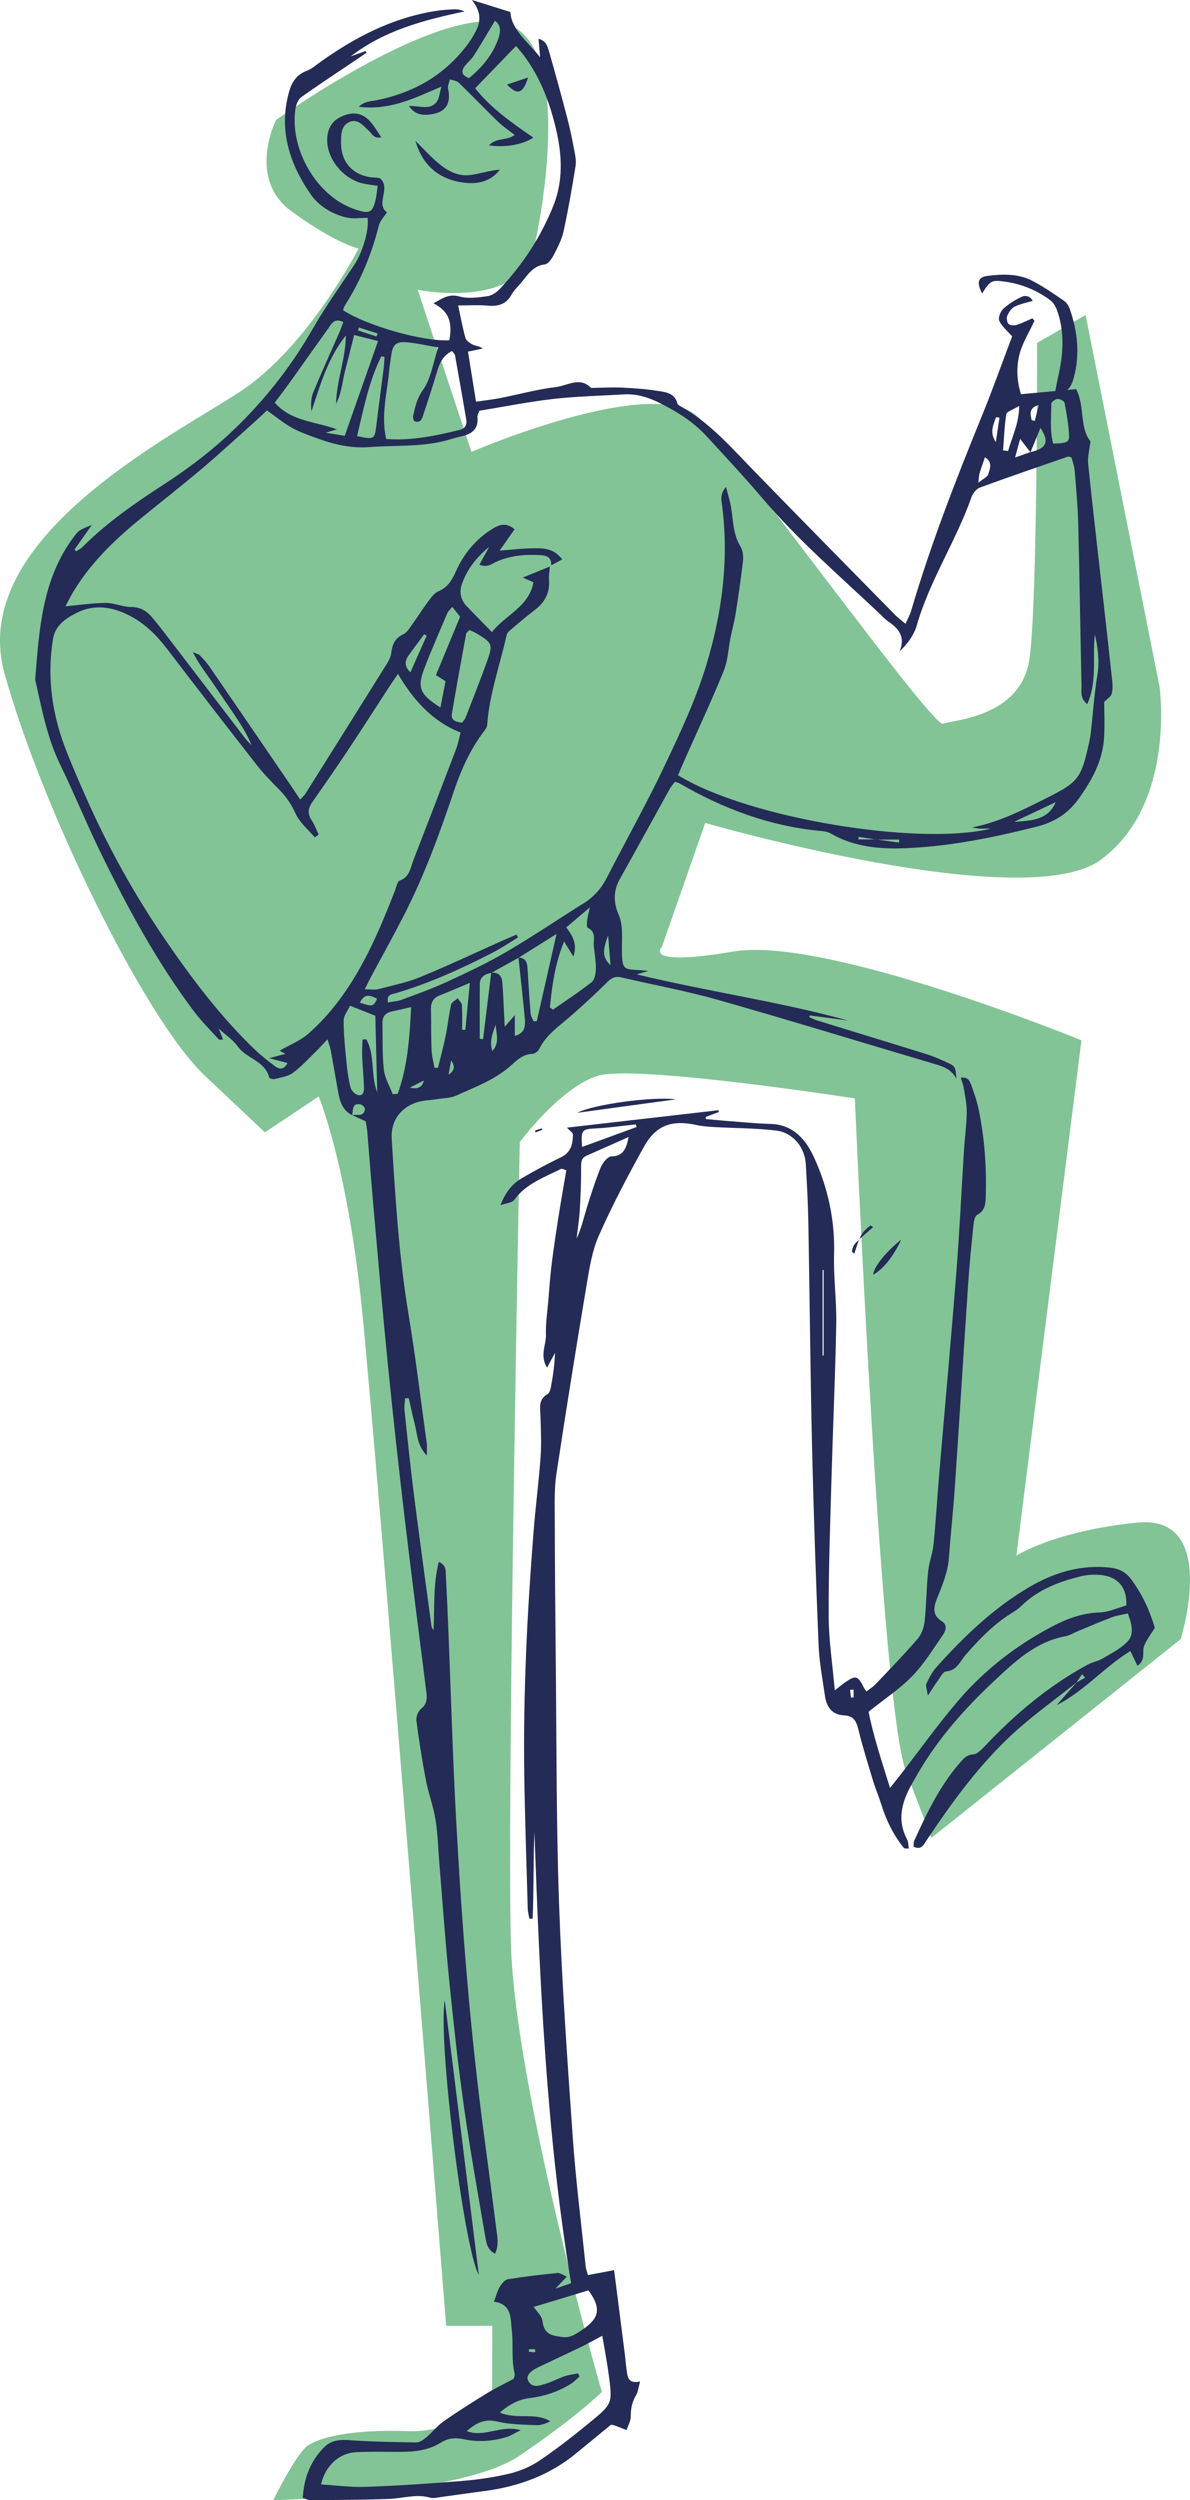 <?xml version="1.0" encoding="utf-8"?>
<svg width="169px" height="355px" viewbox="0 0 169 355" version="1.1" xmlns:xlink="http://www.w3.org/1999/xlink" xmlns="http://www.w3.org/2000/svg">
  <g id="Group-6">
    <path d="M39.207 14.035C39.207 14.035 34.984 22.376 41.442 27.04C47.901 31.703 50.914 32.291 50.914 32.291C50.914 32.291 43.791 46.24 34.103 52.606C24.416 58.971 -4.648 73.455 0.637 92.599C5.921 111.745 20.599 141.741 29.113 149.758C37.626 157.776 37.626 157.776 37.626 157.776L45.259 152.681C45.259 152.681 49.303 162.339 51.391 182.779C53.479 203.22 63.364 327.239 63.364 327.239L69.918 327.239L69.886 336.739C69.886 336.739 65.808 342.485 57.882 342.193C49.955 341.9 45.392 343.071 43.71 344.245C42.029 345.417 38.801 352 38.801 352C38.801 352 65.514 351.282 73.733 345.712C81.954 340.14 85.469 336.623 85.469 336.623C85.469 336.623 73.147 293.816 72.56 273C71.973 252.184 73.817 159.154 73.817 159.154C73.817 159.154 79.563 151.416 84.868 149.758C90.174 148.1 121.409 152.968 121.409 152.968C121.409 152.968 125.034 239.039 128.657 248.494C132.278 257.952 132.278 257.952 132.278 257.952L167.676 229.738C167.676 229.738 173.254 212.016 161.512 213.189C149.768 214.361 144.34 217.88 144.34 217.88L153.584 144.714C153.584 144.714 117.321 129.878 104.188 132.1C91.054 134.321 93.99 131.463 93.99 131.463L100.155 113.847C100.155 113.847 145.579 126.991 156.334 119.075C167.089 111.159 164.666 94.446 164.666 94.446L154.171 41.72L147.279 45.697C147.279 45.697 147.364 82.065 146.217 90.455C145.072 98.845 135.384 99.206 133.916 99.759C132.447 100.31 105.478 62.833 99.294 56.358C93.109 49.882 66.955 61.16 66.955 61.16L59.321 38.155C59.321 38.155 73.877 41.057 75.861 32.13C77.844 23.202 80.885 1.073 70.512 0.05C60.139 -0.973 39.207 14.035 39.207 14.035" transform="translate(0 3)" id="Fill-4" fill="#82C496" fill-rule="evenodd" stroke="none" />
    <path d="M59.07 150.562C58.965 151.139 58.859 151.715 58.698 152.586C59.753 151.906 59.509 151.214 59.07 150.562ZM48.473 47.779C48.526 47.634 48.577 47.49 48.63 47.346C47.745 47.066 46.86 46.785 45.975 46.504C45.93 46.642 45.885 46.779 45.839 46.916C46.717 47.205 47.596 47.491 48.473 47.779ZM55.198 153.417C54.53 153.757 53.862 154.098 53.194 154.438C54.153 154.645 54.936 154.51 55.198 153.417ZM141.513 59.658C141.659 59.695 141.807 59.731 141.956 59.767C142.147 59.011 142.339 58.254 142.53 57.498C141.043 57.939 141.346 58.815 141.513 59.658ZM136.94 59.301C136.779 59.279 136.619 59.256 136.457 59.234C136.042 60.353 135.522 61.459 136.426 62.764C136.596 61.61 136.768 60.456 136.94 59.301ZM65.396 145.509C64.949 146.694 64.468 147.896 64.922 149.22C65.971 148.136 65.491 146.798 65.396 145.509ZM46.109 142.377C47.978 142.948 47.978 142.948 48.56 141.807C47.66 141.38 46.814 140.915 46.109 142.377ZM133.945 68.542C134.657 67.955 135.249 67.708 135.36 67.324C135.586 66.548 136.004 65.606 134.88 64.921C134.606 65.727 134.341 66.462 134.111 67.206C134.031 67.463 134.039 67.745 133.945 68.542ZM81.367 132.816C80.504 135.082 80.591 135.967 81.705 137.057C81.58 135.488 81.474 134.151 81.367 132.816ZM55.596 90.251C55.477 90.186 55.358 90.121 55.241 90.054C54.489 91.076 53.717 92.083 52.99 93.122C52.361 94.021 52.576 94.799 53.289 95.456C54.084 93.664 54.84 91.958 55.596 90.251ZM144.933 113.891C142.959 114.825 140.987 115.758 139.015 116.692C141.388 116.526 143.814 116.492 144.933 113.891ZM137.454 63.952C137.695 63.979 137.935 64.007 138.176 64.033C138.692 62.074 139.706 60.241 139.749 57.629C138.846 58.184 137.979 58.428 137.917 58.805C137.637 60.5 137.587 62.233 137.454 63.952ZM144.568 62.984C146.451 62.94 146.87 62.8 146.826 61.865C146.753 60.305 146.485 58.748 146.191 57.21C146.14 56.95 145.538 56.626 145.207 56.645C144.879 56.662 144.3 57.074 144.3 57.314C144.302 59.21 144.063 61.138 144.568 62.984ZM65.284 2.955C64.255 4.663 63.303 6.303 62.286 7.902C61.948 8.437 61.419 8.846 61.027 9.352C60.379 10.184 60.65 10.729 61.598 11.101C63.508 9.528 64.987 7.747 65.78 5.452C66.13 4.443 66.148 3.529 65.284 2.955ZM45.711 61.915C48.082 62.455 48.207 62.356 48.428 60.548C48.762 57.787 49.143 55.034 49.493 52.276C49.559 51.746 49.571 51.21 49.606 50.678C49.458 50.647 49.309 50.615 49.161 50.584C47.389 54.116 46.654 57.971 45.711 61.915ZM61.731 139.552C60.045 140.256 58.768 140.816 57.468 141.321C56.532 141.684 56.178 142.335 56.201 143.307C56.248 145.234 56.208 147.162 56.288 149.086C56.323 149.937 56.562 150.778 56.709 151.623C56.876 151.614 57.041 151.604 57.206 151.595C57.574 150.085 57.983 148.583 58.294 147.061C58.592 145.594 58.735 144.096 59.063 142.637C59.144 142.285 59.678 142.036 60.003 141.739C60.211 142.069 60.577 142.389 60.6 142.731C60.674 143.888 60.627 145.053 60.627 146.214C60.779 146.219 60.931 146.224 61.082 146.229C61.284 144.154 61.486 142.077 61.731 139.552ZM59.225 86.166C58.861 86.624 58.632 86.813 58.529 87.056C57.423 89.672 56.267 92.274 55.257 94.929C54.216 97.67 54.626 98.594 57.548 100.46C57.814 99.09 58.059 97.825 58.271 96.734C57.651 96.332 57.269 96.084 56.909 95.852C58.08 93.031 59.187 90.362 60.346 87.568C60.078 87.232 59.732 86.802 59.225 86.166ZM53.389 142.994C52.29 143.243 51.473 143.443 50.648 143.613C49.742 143.801 49.296 144.346 49.315 145.266C49.361 147.477 49.276 149.703 49.516 151.893C49.646 153.079 50.334 154.204 50.77 155.356C51.008 155.341 51.246 155.326 51.483 155.311C52.884 151.432 53.171 147.36 53.389 142.994ZM60.614 102.612C60.785 102.379 61.007 102.18 61.103 101.932C62.137 99.273 63.192 96.62 64.159 93.934C65.045 91.473 64.936 91.284 62.601 89.894C62.306 89.718 61.979 89.598 61.665 89.452C61.461 89.685 61.233 89.825 61.199 90C60.505 93.788 59.803 97.575 59.171 101.373C59.011 102.342 59.808 102.498 60.614 102.612ZM44.715 142.797C44.377 143.529 43.799 144.214 43.8 144.895C43.805 146.881 44.01 148.87 44.206 150.848C44.324 152.056 44.483 153.272 44.794 154.438C44.91 154.875 45.473 155.434 45.894 155.495C46.683 155.611 46.712 154.848 46.69 154.283C46.631 152.855 46.493 151.43 46.435 150.002C46.403 149.201 46.468 148.397 46.49 147.594C46.666 147.584 46.841 147.574 47.018 147.564C48.292 149.816 47.6 152.566 48.573 155.105C48.478 151.276 48.389 147.677 48.302 144.226C47.043 143.725 46.06 143.333 44.715 142.797ZM73.091 143.042C73.239 143.147 73.387 143.251 73.533 143.355C75.38 142.066 77.275 140.838 79.036 139.439C79.468 139.096 79.61 138.198 79.621 137.551C79.638 136.492 79.442 135.431 79.335 134.37C79.241 133.441 79.725 132.343 78.482 131.744C78.321 131.666 78.34 131.094 78.376 130.763C78.434 130.25 78.579 129.746 78.775 128.831C77.422 129.98 76.418 130.832 75.418 131.681C76.352 132.921 77.013 134.037 76.435 135.821C75.934 135.014 75.606 134.484 75.107 133.682C73.788 136.904 73.414 139.968 73.091 143.042ZM45.293 47.567C44.83 49.407 44.427 51.055 43.997 52.698C43.593 54.246 43.512 55.893 42.72 57.327C42.801 54.027 44.093 50.923 44.121 47.63C41.565 50.828 40.487 54.637 39.231 58.406C39.132 57.445 39.157 56.506 39.492 55.695C40.665 52.856 41.946 50.062 43.177 47.246C43.389 46.763 43.558 46.259 43.759 45.73C42.418 45.087 42.052 46.032 41.585 46.681C39.748 49.235 37.941 51.809 36.11 54.368C35.452 55.285 34.76 56.178 34.02 57.167C36.347 59.846 39.709 59.811 42.848 60.961C42.222 61.149 41.908 61.243 41.256 61.438C42.419 61.629 43.263 61.766 43.961 61.88C45.576 57.287 47.098 52.951 48.69 48.422C47.497 48.123 46.492 47.868 45.293 47.567ZM59.191 49.84C57.91 50.5 57.448 51.503 57.11 52.639C56.473 54.765 55.788 56.875 55.085 58.981C54.913 59.499 54.715 60.138 53.79 59.775C53.751 59.56 53.611 59.273 53.669 59.032C53.969 57.766 54.19 56.597 55.057 55.391C56.205 53.794 56.486 51.573 57.234 49.335C55.547 49.05 54.098 48.693 52.633 48.591C51.207 48.491 50.764 48.999 50.565 50.434C50.467 51.141 50.34 51.848 50.278 52.56C49.999 55.737 49.076 58.882 49.84 62.33C53.397 62.603 56.878 61.886 60.34 61.023C61.1 60.834 61.335 60.244 61.211 59.526C60.692 56.496 60.162 53.47 59.618 50.445C59.585 50.263 59.389 50.112 59.191 49.84ZM40.254 118.501C40.069 118.634 39.884 118.765 39.699 118.898C38.769 117.79 37.567 116.804 36.986 115.535C36.401 114.26 35.704 113.188 34.739 112.209C33.585 111.036 32.425 109.854 31.414 108.561C27.135 103.089 22.894 97.587 18.674 92.069C17.26 90.223 15.646 88.616 13.595 87.514C11.072 86.159 8.425 85.695 5.777 87.069C4.29 87.842 2.844 88.83 2.537 90.684C1.613 96.274 2.431 101.667 4.526 106.889C5.324 108.881 6.171 110.853 7.036 112.817C10.215 120.048 14.025 126.937 18.485 133.454C22.252 138.956 26.264 144.274 31.082 148.925C32.005 149.816 33.029 150.613 34.055 151.387C34.711 151.883 35.367 151.879 35.827 150.934C35.092 150.74 34.403 150.557 33.229 150.247C34.282 149.967 34.822 149.823 35.548 149.63C35.036 149.364 34.763 149.22 34.7 149.189C36.09 148.385 37.667 147.767 38.859 146.714C40.506 145.26 42.006 143.584 43.313 141.813C46.743 137.162 48.978 131.878 51.061 126.528C51.269 125.997 51.408 125.162 51.782 125.027C53.199 124.512 53.28 123.227 53.7 122.151C55.751 116.885 57.776 111.607 59.786 106.324C60.055 105.619 60.188 104.86 60.412 104.018C56.349 102.385 53.733 99.428 51.52 95.689C50.957 96.516 50.56 97.083 50.181 97.663C48.305 100.544 46.459 103.443 44.555 106.305C42.854 108.861 41.106 111.384 39.348 113.899C38.745 114.761 38.638 115.539 39.253 116.455C39.671 117.08 39.927 117.815 40.254 118.501ZM73.085 80.439C73.042 81.081 72.924 81.729 72.969 82.364C73.099 84.179 72.375 85.529 70.947 86.611C69.694 87.558 68.502 88.59 67.304 89.61C67.118 89.767 66.978 90.038 66.923 90.281C65.977 94.496 64.492 98.595 64.185 102.95C64.166 103.207 64.004 103.484 63.838 103.698C61.804 106.329 60.453 109.367 59.421 112.445C57.416 118.43 55.245 124.328 52.37 129.949C50.874 132.876 49.269 135.75 47.718 138.649C47.462 139.126 47.23 139.615 46.803 140.465C47.665 140.465 48.223 140.576 48.719 140.447C50.723 139.927 52.779 139.511 54.681 138.733C58.525 137.161 62.28 135.378 66.073 133.686C66.829 133.347 67.594 133.027 68.354 132.697C68.426 132.836 68.498 132.974 68.568 133.113C67.377 133.83 66.218 134.614 64.984 135.251C60.522 137.553 55.959 139.619 51.127 141.044C50.634 141.191 49.898 141.162 50.09 142.332C50.758 142.208 51.451 142.178 52.067 141.947C54.255 141.13 56.462 140.343 58.577 139.364C61.429 138.046 64.283 136.695 66.991 135.111C70.696 132.942 74.254 130.524 77.898 128.247C79.339 127.347 80.394 126.162 81.17 124.647C83.913 119.298 86.862 114.046 89.437 108.618C91.645 103.967 93.853 99.248 95.335 94.34C97.537 87.048 98.543 79.513 97.558 71.84C97.459 71.069 97.197 70.191 98.102 69.131C98.393 70.258 98.647 71.046 98.795 71.853C99.152 73.802 99.056 75.836 100.179 77.633C100.524 78.188 100.582 79.036 100.506 79.72C100.225 82.2 99.858 84.671 99.471 87.138C99.294 88.266 98.982 89.371 98.755 90.492C98.432 92.091 98.379 93.796 97.775 95.277C96.018 99.582 94.044 103.798 92.157 108.05C91.854 108.734 91.567 109.426 91.288 110.074C101.301 116.226 125.501 120.141 135.693 117.661C135.211 117.616 134.73 117.676 134.251 117.661C133.848 117.648 133.445 117.549 133.042 117.489C136.883 116.743 140.201 115.031 143.528 113.365C148.2 111.025 148.553 110.533 149.682 105.376C149.774 104.957 149.858 104.533 149.905 104.107C150.215 101.334 150.405 98.541 150.853 95.791C151.172 93.831 150.904 91.974 150.499 90.082C150.097 93.315 150.891 96.696 149.404 99.972C148.327 99.135 148.609 98.138 148.592 97.274C148.424 89.687 148.32 82.098 148.13 74.512C148.066 71.939 147.833 69.369 147.622 66.803C147.567 66.133 147.304 65.479 147.175 64.963C146.826 64.859 146.746 64.804 146.692 64.823C142.505 66.275 138.31 67.703 134.152 69.231C133.643 69.418 133.147 70.074 132.954 70.622C130.765 76.842 127.036 82.4 125.204 88.775C124.799 90.186 123.912 91.383 122.756 92.49C123.595 90.52 122.71 89.31 121.226 88.296C120.699 87.935 120.256 87.449 119.788 87.007C114.165 81.7 108.296 76.646 103.266 70.733C100.716 67.738 98.034 64.855 95.37 61.961C93.403 59.82 90.969 58.318 88.367 57.066C86.854 56.338 85.286 55.897 83.597 55.999C80.24 56.198 76.865 56.27 73.527 56.652C69.993 57.058 66.492 57.765 63.075 58.323C62.923 58.768 62.776 58.976 62.8 59.165C63.003 60.882 62.05 61.619 60.54 61.95C59.701 62.135 58.887 62.415 58.053 62.622C54.609 63.474 51.078 63.209 47.59 63.477C44.977 63.679 42.627 63.167 40.267 62.315C38.988 61.854 37.681 61.413 36.497 60.762C35.272 60.087 34.179 59.166 32.918 58.276C32.297 58.853 31.736 59.389 31.157 59.905C28.648 62.146 26.176 64.434 23.607 66.605C20.71 69.055 17.708 71.379 14.777 73.792C11.165 76.763 7.827 79.994 5.397 84.046C5.014 84.685 4.688 85.356 4.293 86.086C6.398 85.896 8.223 85.61 10.049 85.608C11.24 85.605 12.432 86.189 13.624 86.187C14.932 86.185 15.832 86.755 16.586 87.641C17.65 88.894 18.637 90.217 19.639 91.523C23.034 95.959 26.419 100.4 29.817 104.833C30.09 105.19 30.427 105.499 30.734 105.831C30.08 104.199 29.156 102.779 28.211 101.371C27.254 99.944 26.267 98.536 25.312 97.109C24.391 95.733 23.317 94.446 22.378 92.591C23.017 92.869 23.255 92.904 23.383 93.042C23.867 93.566 24.367 94.09 24.77 94.677C28.62 100.284 32.452 105.901 36.287 111.517C36.714 112.142 37.127 112.776 37.627 113.524C38.006 113.112 38.225 112.934 38.368 112.707C42.18 106.645 45.989 100.582 49.779 94.507C50.115 93.97 50.486 93.371 50.555 92.769C50.696 91.537 51.067 90.614 52.291 90.047C52.822 89.803 53.186 89.149 53.558 88.633C54.354 87.531 55.078 86.374 55.891 85.284C56.265 84.781 56.701 84.2 57.244 83.972C58.555 83.418 59.166 82.421 59.715 81.188C60.808 78.722 62.472 76.666 64.766 75.191C65.736 74.568 66.775 74.047 68.078 75.152C67.379 76.148 66.719 77.09 65.949 78.184C67.681 78.053 69.162 77.865 70.645 77.85C72.102 77.834 73.636 77.799 74.837 79.434C74.203 79.775 73.739 80.024 73.275 80.273C73.348 79.25 72.774 78.888 71.845 78.831C69.679 78.697 67.568 78.847 65.537 79.736C64.877 80.027 64.231 80.658 63.086 80.176C63.586 79.269 64.031 78.46 64.476 77.651C62.666 79.119 61.283 80.875 60.562 83.045C60.208 84.11 60.446 85.192 61.253 86.044C62.417 87.27 63.611 88.467 64.862 89.749C66.775 87.3 70.131 86.16 70.756 82.683C70.428 82.537 70.072 82.376 69.249 82.007C70.786 81.378 71.936 80.909 73.085 80.439ZM64.763 138.103C65.727 138.035 66.253 138.5 66.332 139.445C66.415 140.44 66.463 141.44 66.515 142.438C66.568 143.406 66.611 144.374 66.677 145.787C67.314 145.057 67.611 144.716 68.111 144.143C68.111 145.31 68.111 146.172 68.111 147.081C69.522 146.715 69.63 145.708 69.537 144.686C69.27 141.774 68.939 138.867 68.634 135.958C69.834 136.02 69.886 136.874 69.936 137.781C70.053 139.849 70.192 141.917 70.366 143.981C70.395 144.331 70.638 144.662 70.782 145.002C70.933 144.999 71.083 144.998 71.234 144.997C72.134 141.02 73.035 137.043 74.04 132.602C72.01 133.876 70.335 134.928 68.659 135.98C67.371 136.697 66.083 137.414 64.792 138.132C63.876 138.298 63.146 138.688 63.137 139.75C63.119 142.334 63.13 144.919 63.13 147.504C63.29 147.518 63.448 147.531 63.605 147.544C63.991 144.397 64.377 141.251 64.763 138.103ZM141.33 64.196C143.651 63.691 144.052 62.709 142.761 60.764C142.294 61.903 141.819 63.06 141.343 64.217C140.888 63.629 140.433 63.041 139.873 62.316C139.673 63.055 139.474 63.797 139.162 64.956C140.185 64.597 140.757 64.396 141.33 64.196ZM119.397 119.209C118.578 119.079 117.759 118.946 116.941 118.814C116.934 118.938 116.925 119.062 116.916 119.186C117.749 119.186 118.581 119.186 119.415 119.186C120.504 119.337 121.591 119.486 122.679 119.635C122.688 119.493 122.697 119.352 122.704 119.209C121.601 119.209 120.5 119.209 119.397 119.209ZM45.008 158.335C43.62 157.646 43.252 156.347 43.009 154.977C42.656 153.004 42.32 151.028 41.958 149.057C41.884 148.664 41.725 148.287 41.504 147.572C40.825 148.29 40.373 148.806 39.881 149.282C38.804 150.324 37.787 151.456 36.587 152.335C35.886 152.849 34.889 152.978 34.007 153.211C33.772 153.272 33.262 153.127 33.228 152.988C32.637 150.617 30.012 150.325 28.771 148.59C28.082 147.622 27.014 146.923 26.056 146.049C26.251 146.531 26.444 147.012 26.677 147.593C26.424 147.593 26.156 147.672 26.073 147.581C24.87 146.262 23.593 144.994 22.524 143.57C17.299 136.609 13.17 128.987 9.355 121.195C7.309 117.017 5.556 112.695 3.522 108.51C1.745 104.854 0.993 100.931 0.115 97.028C0.067 96.819 -0.013 96.602 0.002 96.396C0.572 89.397 0.973 82.35 5.372 76.378C6.182 75.277 6.201 75.281 8.042 74.532C7.09 75.888 6.338 76.959 5.585 78.03C5.655 78.113 5.725 78.197 5.794 78.279C6.087 78.094 6.425 77.954 6.665 77.715C10.176 74.197 14.205 71.408 18.375 68.711C22.145 66.275 25.756 63.45 28.942 60.296C32.994 56.283 36.509 51.755 39.378 46.749C41.181 43.601 43.31 40.639 45.315 37.609C46.498 35.821 47.44 32.648 47.208 30.931C46.245 30.931 45.232 31.094 44.297 30.897C42.198 30.456 40.264 29.236 39.145 27.622C36.121 23.263 34.523 18.423 36.062 13.006C36.458 11.607 37.16 10.574 38.591 10.041C39.24 9.8 39.801 9.302 40.379 8.888C45.384 5.296 50.746 2.506 56.918 1.552C57.765 1.42 58.627 1.361 59.483 1.323C59.967 1.301 60.455 1.393 60.98 1.626C55.222 2.838 49.598 4.306 44.811 8.002C45.512 7.752 46.21 7.503 46.91 7.252C46.959 7.328 47.009 7.404 47.058 7.48C46.631 7.773 46.206 8.07 45.777 8.359C43.107 10.16 40.41 11.925 37.79 13.793C37.343 14.112 37.051 14.851 36.962 15.437C36.138 20.888 39.594 27.198 44.544 29.383C44.871 29.527 45.205 29.662 45.544 29.772C47.528 30.415 47.947 30.188 48.378 28.194C48.497 27.643 48.537 27.074 48.631 26.378C47.941 26.275 47.322 26.209 46.712 26.088C43.841 25.529 41.418 22.619 41.465 19.821C41.493 18.233 42.167 17.087 43.673 16.463C45.282 15.798 46.589 16.067 47.713 17.414C48.205 18.001 48.592 18.677 49.147 19.492C48.086 19.732 47.847 19.001 47.438 18.632C46.646 17.918 45.879 16.846 44.724 17.282C43.36 17.796 43.43 19.269 43.441 20.446C43.472 23.305 45.469 25.159 48.39 25.218C48.597 25.222 48.804 25.287 48.962 25.314C50.593 26.709 48.285 28.915 49.947 30.15C49.547 30.792 48.963 31.378 48.79 32.068C47.772 36.137 46.176 39.944 43.915 43.477C43.807 43.646 43.791 43.874 43.735 44.065C47.27 46.314 55.127 48.522 58.807 48.313C59.31 45.714 58.683 44.123 56.557 43.068C57.8 42.407 58.686 41.662 60.24 42.096C61.495 42.444 62.953 42.231 64.29 42.043C64.92 41.955 65.589 41.448 66.052 40.953C69.261 37.52 71.791 33.652 73.564 29.276C75.008 25.71 74.819 22.04 74.002 18.491C73.152 14.807 71.832 11.206 69.55 8.08C69.143 7.524 68.682 7.007 68.29 6.526C66.33 8.552 64.507 10.441 62.484 12.533C64.701 15.347 67.705 17.455 70.752 19.542C69.23 20.534 66.752 20.987 64.439 20.641C65.474 19.502 66.988 20.011 68.101 19.16C67.3 18.537 66.469 18 65.772 17.325C63.873 15.486 62.047 13.571 60.145 11.732C59.851 11.448 59.314 11.415 58.89 11.266C58.796 11.705 58.552 12.176 58.636 12.578C59.093 14.753 58.294 15.981 56.089 16.253C55.008 16.387 53.958 16.314 53.068 15.055C54.566 14.961 56.114 15.768 57.084 14.364C57.367 13.953 57.389 13.362 57.688 12.293C53.715 14.019 50.226 15.707 45.948 15.158C46.802 14.349 47.657 14.393 48.426 14.24C53.771 13.183 58.201 10.636 61.474 6.221C61.898 5.649 62.264 5.026 62.593 4.394C63.296 3.04 63.35 1.688 62.023 0C64.063 0.638 65.609 1.121 67.484 1.706C67.632 4.289 70.01 5.936 71.708 8.143C71.636 7.317 71.564 6.491 71.478 5.504C72.578 5.793 72.772 6.626 72.968 7.302C73.882 10.459 74.742 13.632 75.574 16.814C75.954 18.262 76.253 19.735 76.532 21.206C76.677 21.973 76.862 22.789 76.745 23.537C76.247 26.646 75.71 29.751 75.043 32.825C74.79 33.993 74.206 35.108 73.651 36.184C73.369 36.73 72.856 37.485 72.376 37.543C70.548 37.761 69.846 39.231 68.829 40.362C68.398 40.841 67.933 41.315 67.623 41.87C66.842 43.269 65.657 43.526 64.183 43.393C62.938 43.282 61.673 43.371 60.064 43.371C60.444 45.122 60.701 46.582 61.107 47.999C61.218 48.385 61.732 48.735 62.142 48.934C62.562 49.137 63.082 49.131 63.562 49.488C62.964 49.614 62.365 49.74 61.464 49.929C61.84 52.271 62.205 54.543 62.603 57.031C63.884 56.845 64.936 56.737 65.969 56.535C68.641 56.01 71.284 55.277 73.978 54.954C75.592 54.76 77.346 53.436 78.943 55.084C80.376 55.062 81.812 54.97 83.241 55.033C84.951 55.108 86.671 55.227 88.361 55.494C89.509 55.674 90.837 55.783 91.202 57.311C91.241 57.474 91.507 57.603 91.691 57.707C95.887 60.072 98.979 63.675 102.275 67.062C108.866 73.838 115.503 80.573 122.128 87.316C122.519 87.713 122.976 88.043 123.6 88.57C123.92 87.836 124.228 87.294 124.401 86.711C127.178 77.286 130.737 68.147 134.445 59.06C135.978 55.303 137.336 51.474 138.742 47.762C138.092 47.019 137.311 46.387 136.917 45.568C136.722 45.162 137.07 44.231 137.472 43.858C138.234 43.15 139.165 42.578 140.114 42.137C140.697 41.866 141.363 42.108 141.659 42.716C140.777 42.986 139.876 43.147 139.097 43.542C138.638 43.775 138.266 44.339 138.05 44.837C137.914 45.156 138 45.761 138.233 45.995C138.45 46.215 139.029 46.243 139.38 46.134C140.148 45.895 140.872 45.515 141.614 45.192C141.714 45.311 141.815 45.428 141.914 45.547C141.165 47.186 140.143 48.76 139.744 50.479C139.353 52.16 139.37 54.005 139.996 55.971C142.665 55.725 145.259 55.487 147.836 55.252C149.109 57.77 148.271 60.7 149.865 62.659C149.737 63.814 149.436 64.86 149.538 65.866C150.133 71.704 150.822 77.532 151.476 83.363C151.972 87.772 152.472 92.181 152.945 96.592C153.013 97.229 153.045 97.912 152.878 98.514C152.769 98.908 152.272 99.196 151.818 99.667C151.818 101.179 151.909 102.966 151.798 104.742C151.598 108 150.099 110.728 148.237 113.35C146.707 115.505 144.782 116.728 142.212 117.375C136.221 118.888 130.192 120.124 124.018 120.416C120.209 120.598 116.417 120.345 112.979 118.342C112.568 118.102 112.029 118.029 111.539 117.983C104.339 117.313 97.748 114.843 91.534 111.25C91.357 111.146 91.142 111.109 90.846 111.006C90.598 111.343 90.314 111.654 90.114 112.012C87.751 116.272 85.425 120.55 83.035 124.794C82.07 126.509 82.121 128.169 82.877 129.918C83.124 130.489 83.246 131.138 83.299 131.762C83.371 132.616 83.335 133.48 83.326 134.339C83.282 138.34 83.598 137.445 87.064 137.86C86.392 138.059 86.122 138.139 85.424 138.346C95.623 140.818 105.659 142.2 115.441 144.902C113.628 144.66 111.816 144.418 110.003 144.178C109.976 144.255 109.951 144.333 109.924 144.411C110.295 144.572 110.654 144.77 111.038 144.888C116.238 146.494 121.445 148.075 126.64 149.697C127.595 149.996 128.515 150.411 129.429 150.826C130.696 151.401 130.686 151.421 130.817 153.184C130.093 151.695 128.702 151.357 127.313 150.946C117.217 147.963 107.154 144.862 97.028 141.987C92.494 140.698 87.832 139.855 83.237 138.777C82.341 138.566 81.805 138.887 81.182 139.506C79.513 141.163 77.775 142.759 76.004 144.308C74.392 145.718 72.577 146.909 71.587 148.925C71.425 149.254 70.955 149.636 70.622 149.642C69.336 149.666 68.484 150.455 67.651 151.213C65.369 153.286 62.524 154.323 59.795 155.558C58.979 155.926 57.992 155.921 57.078 156.066C56.112 156.222 55.096 156.221 54.178 156.521C51.834 157.289 50.474 159.217 50.628 161.692C51.146 170.05 51.652 178.405 53.028 186.688C54.035 192.759 54.767 198.874 55.611 204.972C55.667 205.377 55.618 205.796 55.618 206.672C54.255 205.238 54.286 203.777 53.959 202.467C53.635 201.163 53.352 199.849 53.052 198.539C52.879 198.542 52.706 198.544 52.532 198.548C52.499 199.11 52.386 199.681 52.445 200.234C52.868 204.22 53.275 208.211 53.779 212.185C54.573 218.435 55.439 224.675 56.28 230.916C56.296 231.047 56.393 231.167 56.564 231.52C56.737 228.157 56.49 224.962 57.322 221.759C58.421 222.27 58.287 223.056 58.322 223.725C58.47 226.513 58.589 229.301 58.702 232.09C59.048 240.675 59.29 249.265 59.75 257.844C60.577 273.286 61.781 288.699 63.859 304.033C64.426 308.219 64.965 312.409 65.499 316.598C65.638 317.695 65.876 318.815 65.304 320C64.196 319.415 64.064 318.457 63.916 317.583C62.876 311.443 61.762 305.312 60.89 299.148C60.048 293.198 59.401 287.218 58.799 281.236C58.24 275.684 57.852 270.111 57.393 264.548C57.221 262.48 57.177 260.392 56.849 258.349C56.544 256.463 55.846 254.642 55.484 252.762C54.947 249.963 54.505 247.144 54.139 244.32C54.069 243.782 54.373 242.978 54.785 242.644C55.593 241.989 55.676 241.253 55.563 240.359C54.528 232.119 53.455 223.885 52.479 215.64C51.623 208.389 50.824 201.131 50.096 193.866C49.36 186.533 48.732 179.187 48.079 171.843C47.75 168.136 47.473 164.423 47.163 160.715C47.122 160.222 47.022 159.736 46.944 159.227C46.26 158.906 45.622 158.607 44.983 158.308C45.69 158.216 46.657 158.638 46.833 157.483C46.864 157.284 46.448 156.848 46.191 156.805C44.922 156.59 45.183 157.647 45.008 158.335L45.008 158.335Z" transform="translate(5 0)" id="Fill-7" fill="#242B56" fill-rule="evenodd" stroke="none" />
    <path d="M32.996 180.992C32.997 180.849 32.999 180.704 32.999 180.559C32.705 180.559 32.412 180.559 32.119 180.559C32.12 180.685 32.105 180.918 32.124 180.921C32.411 180.963 32.704 180.973 32.996 180.992ZM78.224 86.896C78.058 86.907 77.892 86.919 77.727 86.931C77.771 87.302 77.814 87.673 77.858 88.044C77.981 88.032 78.101 88.02 78.224 88.009C78.224 87.638 78.224 87.267 78.224 86.896ZM73.826 39.463C73.874 39.463 73.921 39.463 73.971 39.463C73.971 35.416 73.971 31.371 73.971 27.325C73.921 27.325 73.874 27.325 73.826 27.325C73.826 31.371 73.826 35.417 73.826 39.463ZM47.406 7.023C47.37 6.899 47.332 6.776 47.293 6.652C45.393 6.85 43.495 7.128 41.589 7.224C39.639 7.323 39.499 7.409 39.664 9.855C42.282 8.897 44.844 7.961 47.406 7.023ZM46.279 8.441C44.282 9.327 42.285 10.213 40.286 11.1C39.585 11.412 39.526 11.949 39.53 12.668C39.542 14.721 39.461 16.775 39.339 18.825C39.257 20.176 39.04 21.519 38.884 22.865C39.551 21.469 39.867 20.016 40.305 18.599C40.913 16.632 41.538 14.665 42.312 12.76C42.577 12.11 43.317 11.196 43.844 11.192C45.543 11.178 45.953 10.028 46.279 8.441ZM32.794 174.552C33.235 175.217 33.955 175.828 34.032 176.512C34.264 178.539 35.441 178.615 36.831 178.827C38.011 179.007 38.881 178.346 39.766 177.745C42.167 176.116 42.389 174.689 40.569 172.202C37.964 172.99 35.325 173.786 32.794 174.552ZM30.946 192.052C30.025 192.518 29.572 192.826 29.072 192.985C27.054 193.621 24.97 193.794 22.912 193.346C21.699 193.08 20.641 193.17 19.624 193.81C17.848 194.93 15.871 195.131 13.841 195.134C11.763 195.136 9.68 195.08 7.604 195.174C5.172 195.284 3.206 197.093 2.585 199.759C4.731 199.885 6.862 200.177 8.977 200.101C13.489 199.935 17.997 199.641 22.496 199.274C24.777 199.087 27.069 198.768 29.292 198.24C30.788 197.884 32.308 197.256 33.578 196.4C36.065 194.721 38.438 192.864 40.758 190.96C44.012 188.295 43.994 188.247 43.438 184.091C43.207 182.354 42.868 180.631 42.535 178.642C41.379 179.257 40.528 179.745 39.646 180.172C37.583 181.171 35.504 182.133 33.435 183.122C32.125 183.749 31.636 184.43 32.063 185.136C32.651 186.105 33.599 185.726 34.381 185.5C35.338 185.224 36.23 184.723 37.176 184.398C37.79 184.19 38.453 184.121 39.094 183.989C39.16 184.141 39.227 184.295 39.292 184.45C38.891 184.793 38.525 185.197 38.08 185.472C36.287 186.58 34.33 187.238 32.234 187.495C30.645 187.69 29.312 188.404 27.98 189.549C30.39 190.611 32.961 189.45 35.153 190.794C34.499 191.107 33.825 191.372 33.166 191.342C31.312 191.256 29.411 191.259 27.626 190.829C25.832 190.397 24.635 191.015 23.283 192.183C25.806 193.166 28.095 191.243 30.946 192.052ZM109.866 85.902C106.856 88.306 103.693 90.546 100.866 93.148C96.049 97.584 92.219 102.87 88.6 108.293C88.167 108.942 87.865 109.732 86.741 109.202C86.77 108.899 86.726 108.602 86.832 108.372C88.601 104.459 90.457 100.595 93.307 97.308C93.817 96.72 94.246 96.163 95.205 96.102C95.78 96.065 96.388 95.427 96.851 94.937C101.159 90.387 105.895 86.377 111.438 83.375C112.122 83.005 112.936 82.869 113.604 82.477C114.819 81.761 116.144 81.101 117.101 80.11C118.138 79.037 117.72 77.608 117.173 76.09C116.374 76.276 115.604 76.368 114.902 76.634C113.225 77.269 111.58 77.984 109.924 78.669C109.393 78.889 108.886 79.221 108.334 79.322C104.064 80.101 101.097 82.952 98.129 85.733C94.043 89.563 90.336 93.73 87.484 98.586C87.232 99.018 86.99 99.456 86.736 99.888C85.2 102.51 84.243 105.188 85.82 108.162C86.003 108.507 85.979 108.961 86.07 109.473C85.733 109.44 85.453 109.496 85.369 109.394C83.826 107.496 82.807 105.328 82.092 103.004C81.777 101.984 81.34 101.002 81.03 99.979C80.288 97.519 79.51 95.068 78.905 92.574C78.617 91.385 78.234 90.618 76.871 90.561C75.132 90.488 74.373 89.325 74.15 87.77C73.807 85.369 73.349 82.966 73.251 80.552C72.868 71.139 72.54 61.723 72.321 52.305C72.078 41.743 71.991 31.178 71.8 20.615C71.75 17.832 71.594 15.05 71.436 12.271C71.302 9.916 69.614 7.812 67.242 7.527C64.334 7.178 61.382 7.195 58.45 7.029C57.606 6.982 56.75 6.922 55.928 6.741C52.442 5.973 50.166 6.74 48.461 9.807C46.171 13.925 43.967 18.107 42.06 22.407C41.091 24.587 40.708 27.064 40.309 29.448C38.812 38.388 37.371 47.338 36.017 56.3C35.711 58.333 35.782 60.432 35.785 62.501C35.804 69.213 35.853 75.926 35.926 82.637C36.048 94.132 35.99 105.633 36.39 117.119C36.778 128.241 37.561 139.354 38.341 150.46C38.769 156.578 39.543 162.673 40.175 168.777C40.216 169.178 40.373 169.569 40.494 170.034C41.749 169.797 42.901 169.579 44.214 169.331C44.751 173.533 45.256 177.479 45.758 181.427C45.838 182.062 45.873 182.706 45.971 183.341C46.127 184.337 46.059 185.528 47.901 185.145C47.657 186.028 47.616 186.612 47.347 187.06C46.771 188.019 46.57 189.003 46.58 190.116C46.585 190.755 46.195 191.397 45.984 192.039C45.417 191.818 44.852 191.592 44.282 191.378C44.154 191.331 44.008 191.323 43.773 191.279C42.167 192.597 40.505 193.95 38.854 195.316C35.042 198.466 30.597 200.08 25.736 200.705C23.744 200.961 21.758 201.262 19.766 201.525C19.2 201.602 18.579 201.775 18.061 201.629C16.107 201.076 14.226 201.74 12.311 201.811C8.587 201.949 4.858 201.962 1.13 202C0.795 202.004 0.456 201.816 0 201.68C0.148 198.913 1.048 196.532 2.957 194.551C3.934 193.539 5.101 193.368 6.495 193.466C9.705 193.689 12.93 193.753 16.15 193.792C16.624 193.798 17.166 193.388 17.571 193.045C18.428 192.321 19.137 191.4 20.049 190.762C22.044 189.369 24.11 188.07 26.185 186.794C27.334 186.089 28.56 185.507 29.95 184.763C29.972 184.641 30.147 184.276 30.075 183.969C29.599 181.955 29.921 179.897 29.685 177.872C29.483 176.134 29.727 174.185 27.152 173.804C27.463 172.981 27.628 172.291 27.974 171.706C28.239 171.262 28.688 170.695 29.13 170.622C31.46 170.242 33.809 169.976 36.16 169.735C36.516 169.7 36.906 170.014 37.496 170.254C36.935 170.846 36.521 171.282 35.884 171.954C36.798 171.638 37.438 171.417 38.105 171.187C34.578 149.874 33.663 128.502 32.897 107.11C32.724 111.206 32.822 115.318 32.645 119.417C32.49 119.421 32.337 119.425 32.185 119.43C32.105 118.978 31.966 118.527 31.953 118.073C31.772 111.723 31.549 105.376 31.455 99.026C31.288 87.454 31.871 75.906 32.783 64.373C33.058 60.888 33.518 57.415 33.768 53.929C33.905 52.018 33.817 50.086 33.758 48.166C33.722 46.957 33.398 45.728 34.766 44.942C35.016 44.798 35.161 44.354 35.223 44.024C35.52 42.421 35.773 40.81 35.815 39.101C35.481 39.72 35.149 40.341 34.693 41.185C33.607 39.461 34.589 37.949 34.535 36.481C34.478 34.924 34.732 33.355 34.859 31.79C34.988 30.23 35.099 28.665 35.272 27.108C35.446 25.549 35.677 23.994 35.904 22.441C36.134 20.885 36.382 19.334 36.635 17.786C36.887 16.253 37.16 14.722 37.428 13.152C37.056 13.056 36.812 12.904 36.679 12.971C34.288 14.173 31.698 15.057 30.021 17.377C29.725 17.784 28.913 17.821 28.081 18.124C28.761 16.301 29.753 15.065 31.182 14.241C32.98 13.204 34.81 12.211 36.68 11.311C38.09 10.634 38.348 9.437 38.367 8.122C38.372 7.832 37.897 7.539 37.523 7.109C44.694 6.284 51.858 5.46 59.023 4.636C59.047 4.722 59.068 4.808 59.091 4.893C58.468 5.126 57.846 5.359 57.223 5.591C57.231 5.692 57.24 5.792 57.248 5.893C58.156 5.974 59.06 6.068 59.967 6.135C62.111 6.296 64.252 6.524 66.399 6.58C69.705 6.666 71.478 8.856 72.637 11.403C74.604 15.727 75.591 20.308 75.453 25.134C75.358 28.408 75.824 31.697 75.763 34.973C75.626 42.321 75.29 49.667 75.083 57.015C74.901 63.506 74.66 70 74.685 76.493C74.697 79.878 75.226 83.26 75.555 87.012C76.288 86.442 76.649 86.133 77.04 85.862C78.537 84.822 78.836 84.917 79.713 86.674C79.775 86.799 79.868 86.907 80.04 87.167C80.475 86.831 80.952 86.55 81.319 86.167C83.34 84.039 85.388 81.933 87.302 79.714C87.861 79.069 88.213 78.099 88.308 77.238C88.564 74.9 88.565 72.536 88.801 70.195C88.934 68.86 89.447 67.564 89.583 66.232C89.911 62.967 90.098 59.688 90.375 56.416C91.187 46.819 92.066 37.224 92.821 27.621C93.275 21.86 93.536 16.083 93.901 10.313C94.014 8.536 94.264 6.765 94.296 4.988C94.315 3.868 94.074 2.739 93.897 1.622C93.816 1.093 93.612 0.584 93.45 0.022C94.498 -0.131 94.744 0.544 94.948 1.107C95.359 2.245 95.761 3.403 96.001 4.586C96.816 8.59 97.119 12.644 96.994 16.725C96.961 17.785 96.978 18.864 95.774 19.495C95.457 19.661 95.308 20.333 95.262 20.79C94.979 23.56 94.693 26.33 94.507 29.106C93.855 38.79 93.261 48.478 92.604 58.162C92.377 61.51 92.005 64.845 91.76 68.19C91.611 70.215 90.852 72.042 90.106 73.883C89.594 75.149 89.324 76.318 90.797 77.232C91.588 77.725 91.305 78.569 90.903 79.149C89.521 81.134 88.245 83.244 86.573 84.967C84.806 86.788 82.632 88.219 80.351 90.048C81 93.362 82.163 96.892 83.398 100.867C84.124 99.95 84.556 99.415 84.978 98.87C87.694 95.369 90.271 91.747 93.157 88.389C96.92 84.011 101.469 80.518 106.611 77.846C108.652 76.786 110.777 76.025 113.162 75.947C114.464 75.905 115.748 75.287 116.958 74.95C117.08 72.5 115.85 70.962 113.548 70.656C112.572 70.526 111.518 70.572 110.564 70.8C107.395 71.556 104.405 72.715 102.012 75.052C101.608 75.449 101.113 75.766 100.629 76.067C98.098 77.639 96.073 79.749 94.137 81.968C93.34 82.882 92.916 84.201 91.343 84.325C90.94 84.356 90.567 85.112 90.231 85.569C89.815 86.129 89.452 86.728 88.77 87.76C88.645 86.869 88.414 86.378 88.562 86.061C88.952 85.228 89.4 84.378 90.008 83.698C93.892 79.368 98.068 75.348 103.126 72.372C106.657 70.296 110.432 69.13 114.635 69.581C115.982 69.727 116.904 70.236 117.676 71.282C119.223 73.379 120.295 75.692 121 78.132C120.477 78.991 119.864 79.775 119.496 80.661C119.147 81.502 119.781 82.656 118.537 83.522C118.201 82.821 117.917 82.229 117.532 81.427C113.813 83.701 110.998 87.116 107.051 89.115C107.992 88.047 108.934 86.979 109.874 85.911C110.282 85.674 110.688 85.438 111.098 85.201C110.956 85.04 110.815 84.878 110.676 84.717C110.406 85.112 110.136 85.507 109.866 85.902L109.866 85.902Z" transform="translate(43 153)" id="Fill-8" fill="#242B56" fill-rule="evenodd" stroke="none" />
    <path d="M0.16 0C1.765 12.938 3.372 25.875 5 39C2.939 35.53 -0.819 5.86 0.16 0" transform="translate(63 284)" id="Fill-9" fill="#242B56" fill-rule="evenodd" stroke="none" />
    <path d="M0.48 2.666C-0.335 1.155 -0.129 0.352 1.223 0.176C3.404 -0.107 5.653 -0.165 7.67 0.903C9.219 1.723 10.675 2.723 12.119 3.719C12.504 3.983 12.796 4.487 12.952 4.94C14.033 8.092 14.375 11.303 13.514 14.565C13.193 15.784 12.691 16.886 10.787 17C10.962 16.093 11.082 15.353 11.25 14.623C11.993 11.398 12.257 8.176 11.091 4.99C10.908 4.491 10.591 3.95 10.174 3.64C8.264 2.221 6.112 1.322 3.725 0.99C1.851 0.73 1.634 0.82 0.48 2.666" transform="translate(139 39)" id="Fill-10" fill="#242B56" fill-rule="evenodd" stroke="none" />
    <path d="M0 0C1.089 1.074 2.121 2.225 3.288 3.201C4.541 4.25 6.016 5.052 7.668 4.865C9.107 4.702 10.509 4.185 12 4.086C10.67 5.805 8.852 6.17 6.909 5.937C3.421 5.519 0.993 3.508 0 0" transform="translate(59 20)" id="Fill-11" fill="#242B56" fill-rule="evenodd" stroke="none" />
    <path d="M14 0.091C9.416 0.717 4.612 1.372 0 2C2.259 0.804 10.669 -0.334 14 0.091" transform="translate(82 156)" id="Fill-12" fill="#242B56" fill-rule="evenodd" stroke="none" />
    <path d="M4 0C2.829 2.495 1.39 4.231 0 5C0.094 3.913 1.706 1.835 4 0" transform="translate(124 176)" id="Fill-13" fill="#242B56" fill-rule="evenodd" stroke="none" />
    <path d="M3 0C2.254 2.347 1.495 2.555 0 1.008C0.946 0.689 1.852 0.385 3 0" transform="translate(72 11)" id="Fill-14" fill="#242B56" fill-rule="evenodd" stroke="none" />
    <path d="M0.024 2C0.303 1.19 0.876 0.547 1.624 0C1.748 0.077 1.874 0.152 2 0.229C1.333 0.813 0.667 1.398 0 1.983L0.024 2" transform="translate(122 174)" id="Fill-15" fill="#242B56" fill-rule="evenodd" stroke="none" />
    <path d="M0.983 0C0.762 0.668 0.543 1.333 0.324 2C0.217 1.912 0.108 1.823 0 1.736C0.028 0.881 0.519 0.456 1 0.022L0.983 0" transform="translate(121 176)" id="Fill-16" fill="#242B56" fill-rule="evenodd" stroke="none" />
    <path d="M0 0.514C0.314 0.412 0.627 0.31 0.942 0.207C0.961 0.279 0.98 0.349 1 0.419C0.68 0.544 0.36 0.668 0.041 0.792C0.027 0.7 0.013 0.607 0 0.514" transform="translate(76 160)" id="Fill-17" fill="#242B56" fill-rule="evenodd" stroke="none" />
  </g>
</svg>